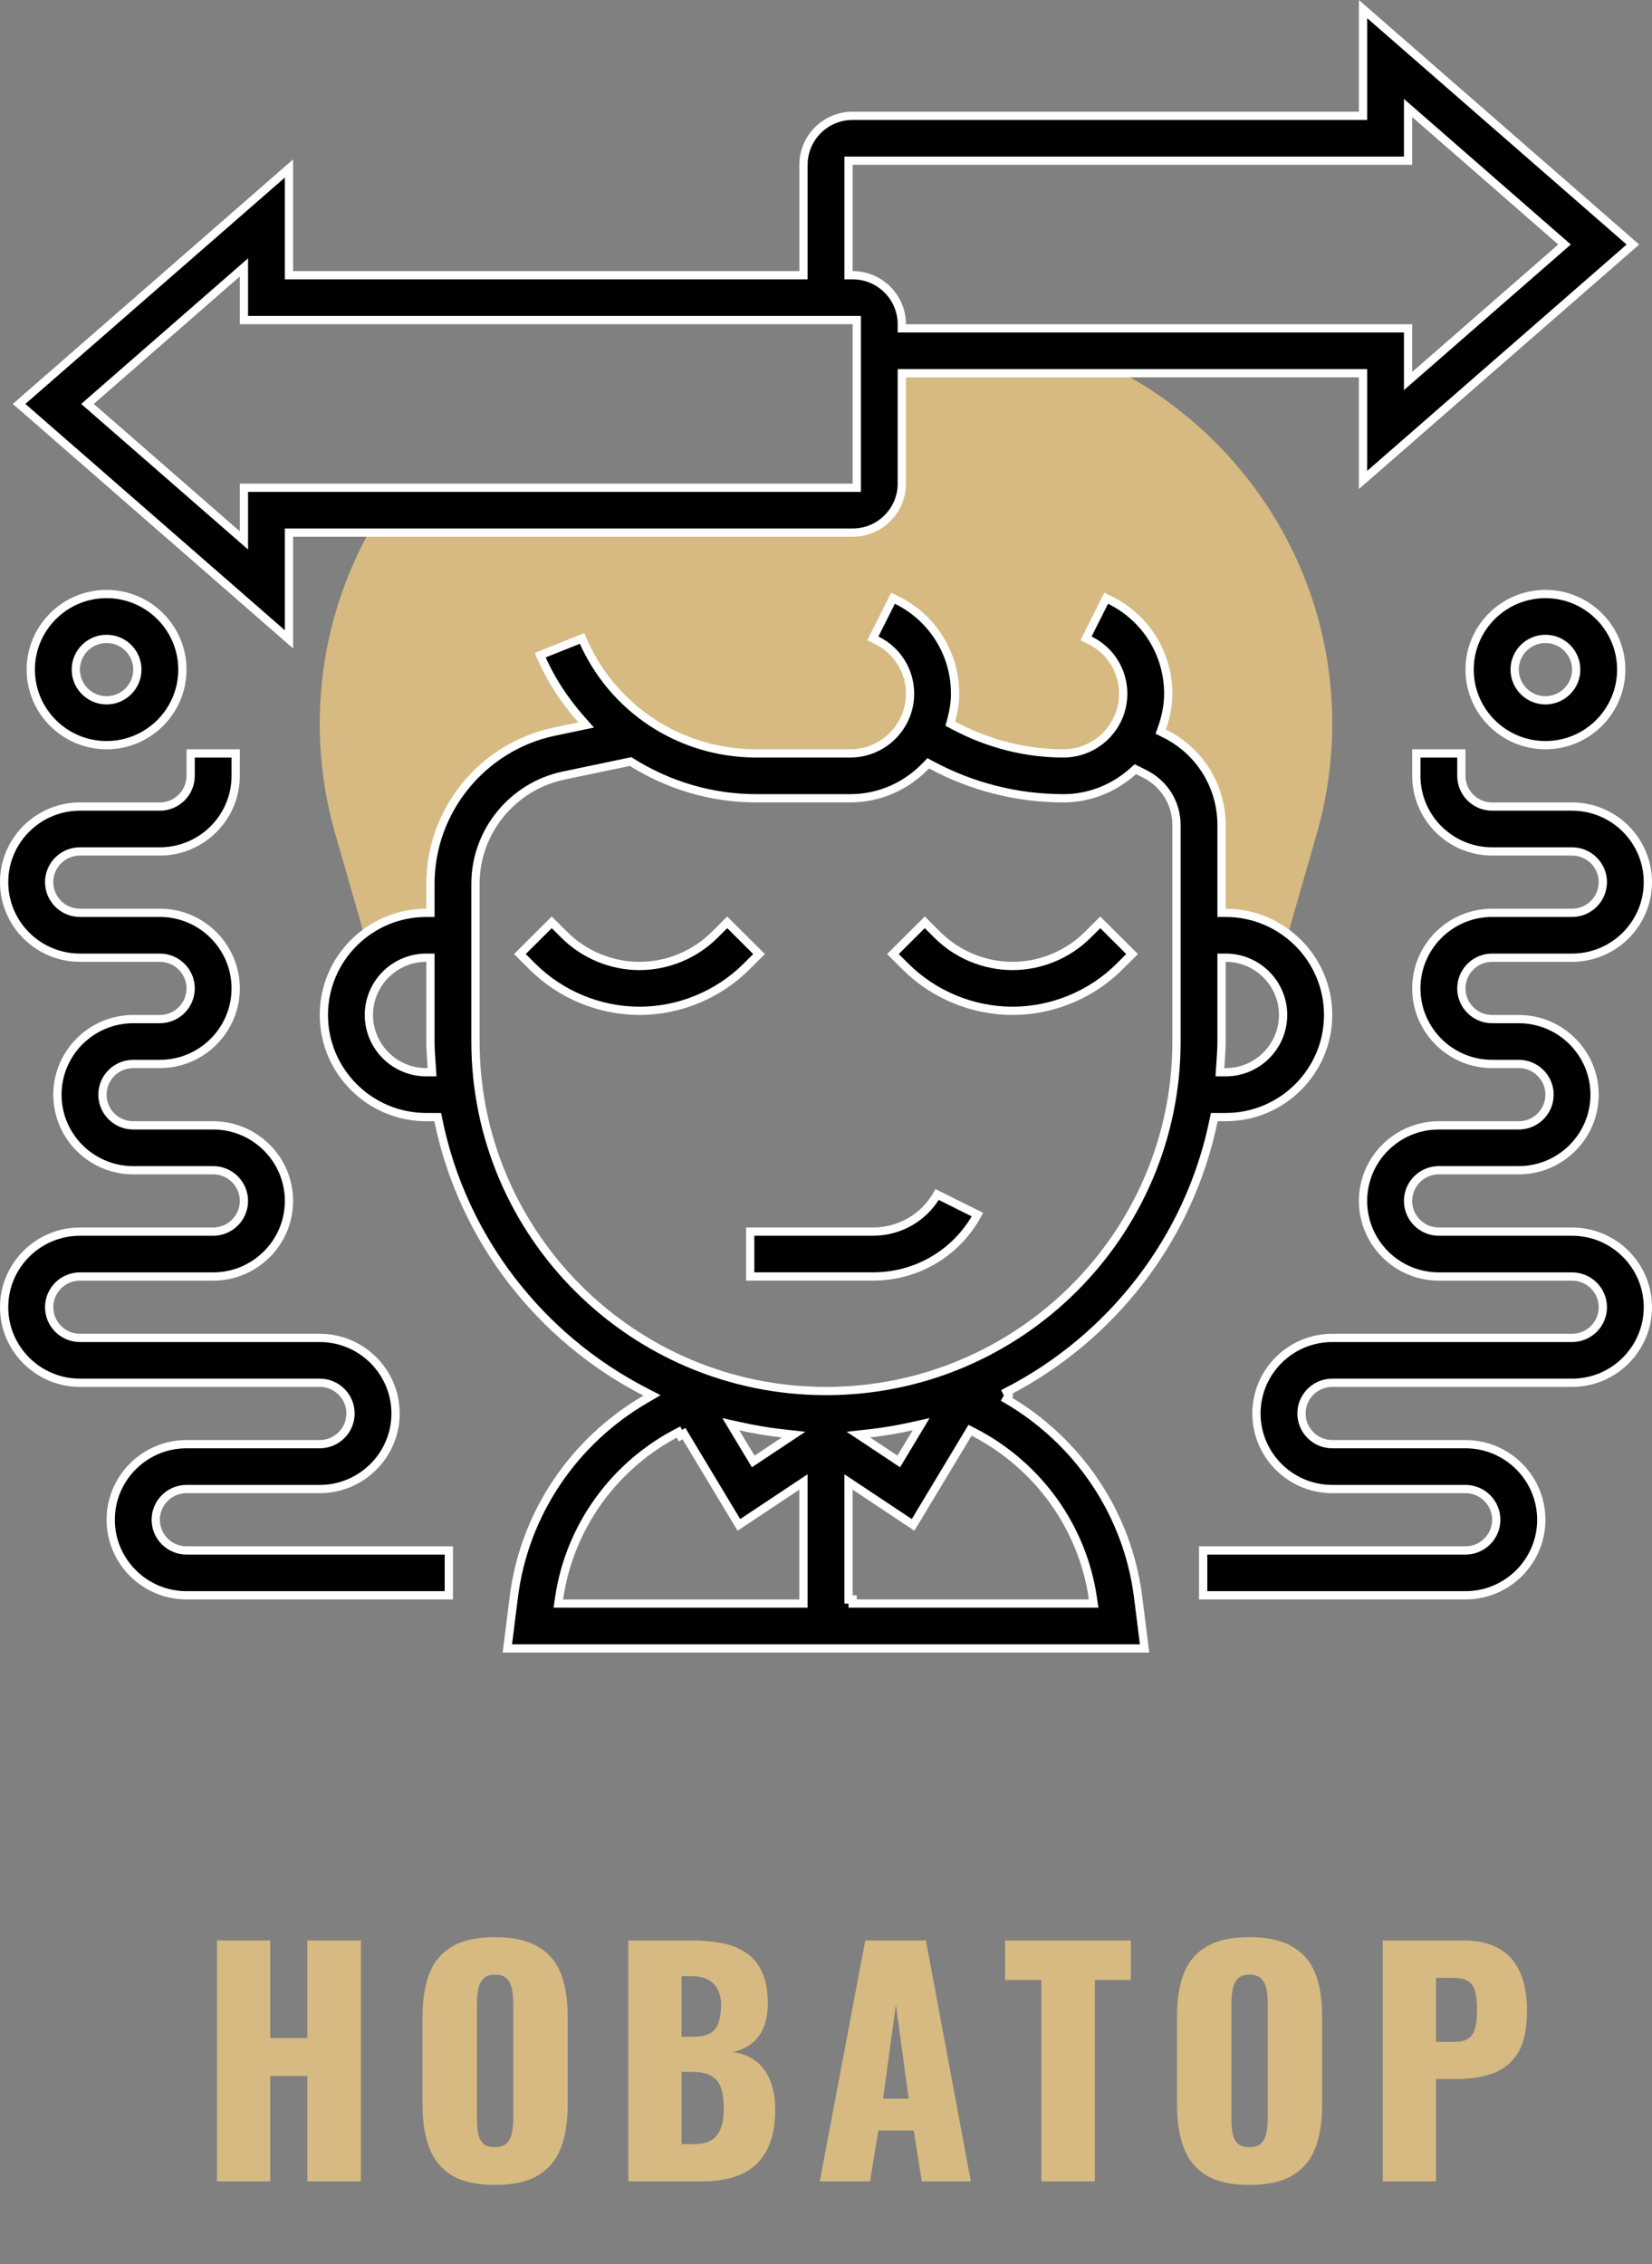 <?xml version="1.0" encoding="UTF-8"?> <svg xmlns="http://www.w3.org/2000/svg" width="100" height="137" viewBox="0 0 100 137" fill="none"><rect x="0" y="0" width="100" height="137" fill="#808080" stroke="none"/> <path d="M13.134 132L13.134 117.42H16.356V123.324H18.606V117.42H21.846L21.846 132H18.606V125.628H16.356V132H13.134ZM29.952 132.216C28.86 132.216 27.996 132.024 27.36 131.64C26.724 131.256 26.268 130.704 25.992 129.984C25.716 129.264 25.578 128.406 25.578 127.41L25.578 121.992C25.578 120.984 25.716 120.126 25.992 119.418C26.268 118.71 26.724 118.17 27.36 117.798C27.996 117.414 28.86 117.222 29.952 117.222C31.056 117.222 31.926 117.414 32.562 117.798C33.21 118.17 33.672 118.71 33.948 119.418C34.224 120.126 34.362 120.984 34.362 121.992V127.41C34.362 128.406 34.224 129.264 33.948 129.984C33.672 130.704 33.21 131.256 32.562 131.64C31.926 132.024 31.056 132.216 29.952 132.216ZM29.952 129.93C30.288 129.93 30.534 129.846 30.69 129.678C30.846 129.51 30.948 129.294 30.996 129.03C31.044 128.766 31.068 128.496 31.068 128.22V121.2C31.068 120.912 31.044 120.642 30.996 120.39C30.948 120.126 30.846 119.91 30.69 119.742C30.534 119.574 30.288 119.49 29.952 119.49C29.64 119.49 29.406 119.574 29.25 119.742C29.094 119.91 28.992 120.126 28.944 120.39C28.896 120.642 28.872 120.912 28.872 121.2V128.22C28.872 128.496 28.89 128.766 28.926 129.03C28.974 129.294 29.07 129.51 29.214 129.678C29.37 129.846 29.616 129.93 29.952 129.93ZM38.033 132V117.42H41.831C42.455 117.42 43.043 117.468 43.595 117.564C44.159 117.66 44.657 117.846 45.089 118.122C45.521 118.386 45.857 118.77 46.097 119.274C46.349 119.766 46.475 120.42 46.475 121.236C46.475 121.824 46.385 122.322 46.205 122.73C46.037 123.126 45.791 123.444 45.467 123.684C45.155 123.924 44.777 124.086 44.333 124.17C44.897 124.242 45.371 124.428 45.755 124.728C46.139 125.016 46.427 125.406 46.619 125.898C46.823 126.39 46.925 126.984 46.925 127.68C46.925 128.436 46.823 129.09 46.619 129.642C46.427 130.182 46.145 130.626 45.773 130.974C45.401 131.322 44.939 131.58 44.387 131.748C43.847 131.916 43.223 132 42.515 132H38.033ZM41.255 129.75H41.939C42.647 129.75 43.133 129.57 43.397 129.21C43.673 128.85 43.811 128.322 43.811 127.626C43.811 127.074 43.751 126.636 43.631 126.312C43.511 125.988 43.313 125.754 43.037 125.61C42.761 125.454 42.389 125.376 41.921 125.376H41.255V129.75ZM41.255 123.252H41.885C42.377 123.252 42.749 123.18 43.001 123.036C43.253 122.88 43.421 122.658 43.505 122.37C43.601 122.082 43.649 121.734 43.649 121.326C43.649 120.942 43.577 120.624 43.433 120.372C43.301 120.108 43.097 119.91 42.821 119.778C42.557 119.646 42.221 119.58 41.813 119.58H41.255V123.252ZM49.623 132L52.377 117.42H56.049L58.767 132H55.797L55.311 128.922H53.169L52.665 132H49.623ZM53.457 126.996H55.005L54.231 121.308L53.457 126.996ZM63.035 132V119.814L60.839 119.814V117.42H68.453V119.814H66.275V132H63.035ZM75.622 132.216C74.53 132.216 73.666 132.024 73.03 131.64C72.394 131.256 71.938 130.704 71.662 129.984C71.386 129.264 71.248 128.406 71.248 127.41V121.992C71.248 120.984 71.386 120.126 71.662 119.418C71.938 118.71 72.394 118.17 73.03 117.798C73.666 117.414 74.53 117.222 75.622 117.222C76.726 117.222 77.596 117.414 78.232 117.798C78.88 118.17 79.342 118.71 79.618 119.418C79.894 120.126 80.032 120.984 80.032 121.992V127.41C80.032 128.406 79.894 129.264 79.618 129.984C79.342 130.704 78.88 131.256 78.232 131.64C77.596 132.024 76.726 132.216 75.622 132.216ZM75.622 129.93C75.958 129.93 76.204 129.846 76.36 129.678C76.516 129.51 76.618 129.294 76.666 129.03C76.714 128.766 76.738 128.496 76.738 128.22V121.2C76.738 120.912 76.714 120.642 76.666 120.39C76.618 120.126 76.516 119.91 76.36 119.742C76.204 119.574 75.958 119.49 75.622 119.49C75.31 119.49 75.076 119.574 74.92 119.742C74.764 119.91 74.662 120.126 74.614 120.39C74.566 120.642 74.542 120.912 74.542 121.2V128.22C74.542 128.496 74.56 128.766 74.596 129.03C74.644 129.294 74.74 129.51 74.884 129.678C75.04 129.846 75.286 129.93 75.622 129.93ZM83.703 132V117.42H88.599C89.475 117.42 90.195 117.588 90.759 117.924C91.323 118.248 91.743 118.728 92.019 119.364C92.295 119.988 92.433 120.75 92.433 121.65C92.433 122.778 92.247 123.642 91.875 124.242C91.503 124.83 90.999 125.238 90.363 125.466C89.727 125.694 89.013 125.808 88.221 125.808H86.925V132H83.703ZM86.925 123.558H88.005C88.401 123.558 88.701 123.486 88.905 123.342C89.109 123.198 89.241 122.982 89.301 122.694C89.373 122.406 89.409 122.04 89.409 121.596C89.409 121.224 89.379 120.9 89.319 120.624C89.271 120.336 89.145 120.108 88.941 119.94C88.737 119.772 88.419 119.688 87.987 119.688H86.925V123.558Z" fill="#D6BA81"></path> <path d="M65.019 21.227H53.226V29.265C53.226 30.153 52.503 30.873 51.613 30.873H23.124C20.664 34.738 19.355 39.175 19.355 43.789C19.355 46.036 19.667 48.271 20.287 50.428L22.445 57.957C23.316 57.116 24.498 56.594 25.806 56.594H27.419V53.472C27.419 49.67 30.092 46.389 33.824 45.605L38.434 44.639L38.432 44.641C40.542 46.11 43.092 46.948 45.782 46.948H51.468C53.343 46.948 54.977 45.916 55.827 44.39C58.361 46.059 61.332 46.948 64.371 46.948C66.04 46.948 67.516 46.131 68.421 44.876L68.419 44.874L69.906 45.615C71.545 46.434 72.581 48.102 72.581 49.93V56.595H74.193C75.501 56.595 76.682 57.118 77.553 57.957L79.713 50.43C80.332 48.269 80.645 46.036 80.645 43.789C80.645 33.492 74.14 24.701 65.019 21.227V21.227Z" fill="#D6BA81"></path> <path d="M52.845 77.243H52.844H45.411V74.528H52.844C54.465 74.528 55.932 73.675 56.728 72.284L59.168 73.5C57.903 75.817 55.503 77.245 52.845 77.243Z" fill="black" stroke="white" stroke-width="0.5"></path> <path d="M31.472 57.732L33.398 55.812L34.167 56.578L34.167 56.578C35.364 57.769 37.018 58.453 38.71 58.453C40.402 58.453 42.055 57.769 43.252 56.578L43.252 56.578L44.021 55.812L45.947 57.732L45.18 58.497C43.477 60.194 41.118 61.168 38.71 61.168C36.301 61.168 33.942 60.194 32.239 58.497L31.472 57.732Z" fill="black" stroke="white" stroke-width="0.5"></path> <path d="M65.833 56.578L65.833 56.578L66.602 55.812L68.528 57.732L67.76 58.497C66.058 60.194 63.698 61.168 61.29 61.168C58.882 61.168 56.523 60.194 54.82 58.497L54.052 57.732L55.979 55.812L56.748 56.578L56.748 56.578C57.944 57.769 59.598 58.453 61.29 58.453C62.982 58.453 64.636 57.769 65.833 56.578Z" fill="black" stroke="white" stroke-width="0.5"></path> <path d="M73.706 67.599H73.502L73.461 67.799C71.994 74.968 67.284 80.965 60.937 84.23L61.051 84.453L60.925 84.669C65.241 87.184 68.258 91.562 68.893 96.644L68.893 96.644L69.284 99.75H30.712L31.102 96.644L30.873 96.615L31.102 96.644C31.74 91.562 34.756 87.184 39.074 84.669L39.468 84.439L39.062 84.23C32.714 80.965 28.004 74.968 26.538 67.799L26.497 67.599H26.293H25.806C22.385 67.599 19.604 64.826 19.604 61.418C19.604 58.011 22.385 55.238 25.806 55.238H26.056V54.988V53.473C26.056 49.056 29.204 45.188 33.544 44.276L35.062 43.958L35.484 43.87L35.197 43.547C34.181 42.403 33.321 41.105 32.701 39.645L35.232 38.635C37.035 42.869 41.152 45.59 45.782 45.59H51.467C53.462 45.59 55.088 43.973 55.088 41.98C55.088 40.604 54.321 39.366 53.085 38.752L52.838 38.629L54.058 36.2L54.306 36.323L54.306 36.323C56.471 37.402 57.814 39.569 57.814 41.98C57.814 42.537 57.717 43.072 57.576 43.599L57.524 43.79L57.699 43.884C59.749 44.981 62.02 45.59 64.37 45.59C66.366 45.59 67.991 43.973 67.991 41.98C67.991 40.604 67.225 39.366 65.988 38.752L65.742 38.629L66.961 36.2L67.209 36.323L67.209 36.323C69.374 37.402 70.717 39.569 70.717 41.98C70.717 42.709 70.568 43.404 70.333 44.065L70.259 44.274L70.457 44.373L70.515 44.402C70.515 44.402 70.515 44.402 70.515 44.402C72.629 45.456 73.943 47.574 73.943 49.93V54.988V55.238H74.193C77.614 55.238 80.395 58.011 80.395 61.418C80.395 64.826 77.614 67.599 74.193 67.599H73.706ZM73.861 64.617L73.844 64.884H74.111H74.193C76.109 64.884 77.669 63.33 77.669 61.418C77.669 59.506 76.109 57.953 74.193 57.953H73.943V58.203V63.026C73.943 63.454 73.913 63.872 73.883 64.301C73.876 64.406 73.868 64.511 73.861 64.617ZM26.056 58.203V57.953H25.806C23.889 57.953 22.33 59.506 22.33 61.418C22.33 63.33 23.889 64.884 25.806 64.884H25.888H26.155L26.137 64.617C26.13 64.511 26.123 64.406 26.116 64.301C26.085 63.872 26.056 63.454 26.056 63.026V58.203ZM34.106 46.935L34.106 46.935C31.02 47.583 28.782 50.33 28.782 53.473V63.026C28.782 74.688 38.301 84.175 49.999 84.175C61.698 84.175 71.217 74.688 71.217 63.026V49.93C71.217 48.608 70.479 47.421 69.295 46.829L69.295 46.829L68.879 46.621L68.726 46.545L68.6 46.659C67.473 47.673 65.999 48.306 64.37 48.306C61.554 48.306 58.814 47.604 56.355 46.278L56.187 46.187L56.056 46.325C54.897 47.541 53.274 48.306 51.467 48.306H45.782C43.042 48.306 40.462 47.513 38.256 46.136L38.17 46.083L38.072 46.104L34.106 46.935ZM55.46 86.681L55.76 86.182L55.192 86.308C54.356 86.493 53.508 86.641 52.645 86.736L51.96 86.812L52.534 87.193L54.187 88.291L54.404 88.436L54.539 88.212L55.46 86.681ZM47.465 87.193L48.039 86.812L47.354 86.736C46.49 86.641 45.643 86.493 44.806 86.308L44.238 86.182L44.538 86.681L45.459 88.212L45.594 88.436L45.812 88.291L47.465 87.193ZM41.401 86.748L41.186 86.877L41.072 86.654C37.208 88.637 34.465 92.37 33.839 96.751L33.798 97.036H34.086H48.386H48.636V96.786V90.144V89.677L48.248 89.935L44.727 92.275L41.401 86.748ZM51.751 89.935L51.362 89.677V90.144V96.535V96.785V96.786H51.612V97.035H65.912H66.201L66.16 96.749C65.533 92.368 62.788 88.637 58.926 86.654L58.718 86.548L58.598 86.748L55.272 92.275L51.751 89.935Z" fill="black" stroke="white" stroke-width="0.5"></path> <path d="M17.742 32.231H17.492V32.481V38.688L1.156 24.442L17.492 10.196V16.404V16.654H17.742H48.387H48.637V16.404V9.974C48.637 8.339 49.971 7.009 51.613 7.009H82.258H82.508V6.759V0.55L98.844 14.797L82.508 29.044V22.835V22.585H82.258H54.839H54.589V22.835V29.265C54.589 30.9 53.255 32.231 51.613 32.231H17.742ZM51.613 9.724H51.363V9.974V16.404V16.654H51.613C53.255 16.654 54.589 17.985 54.589 19.62V19.87H54.839H85.234V22.507V23.057L85.649 22.695L94.489 14.983L94.705 14.795L94.489 14.607L85.649 6.896L85.234 6.535V7.085V9.724H51.613ZM14.352 32.341L14.766 32.703V32.153V29.514H51.613H51.863V29.264V19.618V19.368H51.613H14.766V16.731V16.181L14.352 16.542L5.512 24.254L5.296 24.443L5.512 24.631L14.352 32.341Z" fill="black" stroke="white" stroke-width="0.5"></path> <path d="M6.452 45.092C3.922 45.092 1.863 43.039 1.863 40.519C1.863 37.997 3.921 35.946 6.452 35.946C8.982 35.946 11.041 37.999 11.041 40.519C11.041 43.039 8.982 45.092 6.452 45.092ZM6.452 42.377C7.48 42.377 8.315 41.543 8.315 40.519C8.315 39.493 7.48 38.661 6.452 38.661C5.424 38.661 4.589 39.495 4.589 40.519C4.589 41.543 5.424 42.377 6.452 42.377Z" fill="black" stroke="white" stroke-width="0.5"></path> <path d="M11.29 90.106C10.263 90.106 9.427 90.939 9.427 91.963C9.427 92.988 10.263 93.821 11.29 93.821H27.169V96.536H11.29C8.76 96.536 6.702 94.483 6.702 91.963C6.702 89.443 8.76 87.39 11.29 87.39H19.355C20.383 87.39 21.218 86.557 21.218 85.533C21.218 84.508 20.383 83.675 19.355 83.675H4.839C2.308 83.675 0.25 81.622 0.25 79.102C0.25 76.582 2.308 74.529 4.839 74.529H12.903C13.931 74.529 14.766 73.696 14.766 72.671C14.766 71.647 13.931 70.814 12.903 70.814H8.065C5.534 70.814 3.476 68.761 3.476 66.241C3.476 63.721 5.534 61.668 8.065 61.668H9.677C10.705 61.668 11.54 60.835 11.54 59.81C11.54 58.786 10.705 57.953 9.677 57.953H4.839C2.308 57.953 0.25 55.9 0.25 53.38C0.25 50.86 2.308 48.807 4.839 48.807H9.677C10.705 48.807 11.54 47.974 11.54 46.949V45.592H14.266V46.949C14.266 49.469 12.208 51.522 9.677 51.522H4.839C3.811 51.522 2.976 52.355 2.976 53.38C2.976 54.404 3.811 55.237 4.839 55.237H9.677C12.208 55.237 14.266 57.29 14.266 59.81C14.266 62.331 12.208 64.383 9.677 64.383H8.065C7.037 64.383 6.202 65.216 6.202 66.241C6.202 67.266 7.037 68.099 8.065 68.099H12.903C15.434 68.099 17.492 70.151 17.492 72.671C17.492 75.192 15.434 77.245 12.903 77.245H4.839C3.811 77.245 2.976 78.078 2.976 79.102C2.976 80.127 3.811 80.96 4.839 80.96H19.355C21.885 80.96 23.944 83.013 23.944 85.533C23.944 88.053 21.885 90.106 19.355 90.106H11.29Z" fill="black" stroke="white" stroke-width="0.5"></path> <path d="M93.549 45.092C91.018 45.092 88.96 43.039 88.96 40.519C88.96 37.997 91.018 35.946 93.549 35.946C96.079 35.946 98.137 37.999 98.137 40.519C98.137 43.039 96.079 45.092 93.549 45.092ZM93.549 42.377C94.576 42.377 95.412 41.543 95.412 40.519C95.412 39.493 94.576 38.661 93.549 38.661C92.521 38.661 91.686 39.495 91.686 40.519C91.686 41.543 92.521 42.377 93.549 42.377Z" fill="black" stroke="white" stroke-width="0.5"></path> <path d="M87.097 74.529H95.161C97.692 74.529 99.75 76.582 99.75 79.102C99.75 81.622 97.692 83.675 95.161 83.675H80.645C79.617 83.675 78.782 84.508 78.782 85.533C78.782 86.557 79.617 87.39 80.645 87.39H88.71C91.24 87.39 93.298 89.443 93.298 91.963C93.298 94.483 91.24 96.536 88.71 96.536H72.831V93.821H88.71C89.737 93.821 90.573 92.988 90.573 91.963C90.573 90.939 89.737 90.106 88.71 90.106H80.645C78.115 90.106 76.056 88.053 76.056 85.533C76.056 83.013 78.115 80.96 80.645 80.96H95.161C96.189 80.96 97.024 80.127 97.024 79.102C97.024 78.078 96.189 77.245 95.161 77.245H87.097C84.566 77.245 82.508 75.192 82.508 72.671C82.508 70.151 84.566 68.099 87.097 68.099H91.936C92.963 68.099 93.798 67.266 93.798 66.241C93.798 65.216 92.963 64.383 91.936 64.383H90.323C87.792 64.383 85.734 62.331 85.734 59.81C85.734 57.29 87.792 55.237 90.323 55.237H95.161C96.189 55.237 97.024 54.404 97.024 53.38C97.024 52.355 96.189 51.522 95.161 51.522H90.323C87.792 51.522 85.734 49.469 85.734 46.949V45.592H88.46V46.949C88.46 47.974 89.295 48.807 90.323 48.807H95.161C97.692 48.807 99.75 50.86 99.75 53.38C99.75 55.9 97.692 57.953 95.161 57.953H90.323C89.295 57.953 88.46 58.786 88.46 59.81C88.46 60.835 89.295 61.668 90.323 61.668H91.936C94.466 61.668 96.524 63.721 96.524 66.241C96.524 68.761 94.466 70.814 91.936 70.814H87.097C86.069 70.814 85.234 71.647 85.234 72.671C85.234 73.696 86.069 74.529 87.097 74.529Z" fill="black" stroke="white" stroke-width="0.5"></path> </svg> 